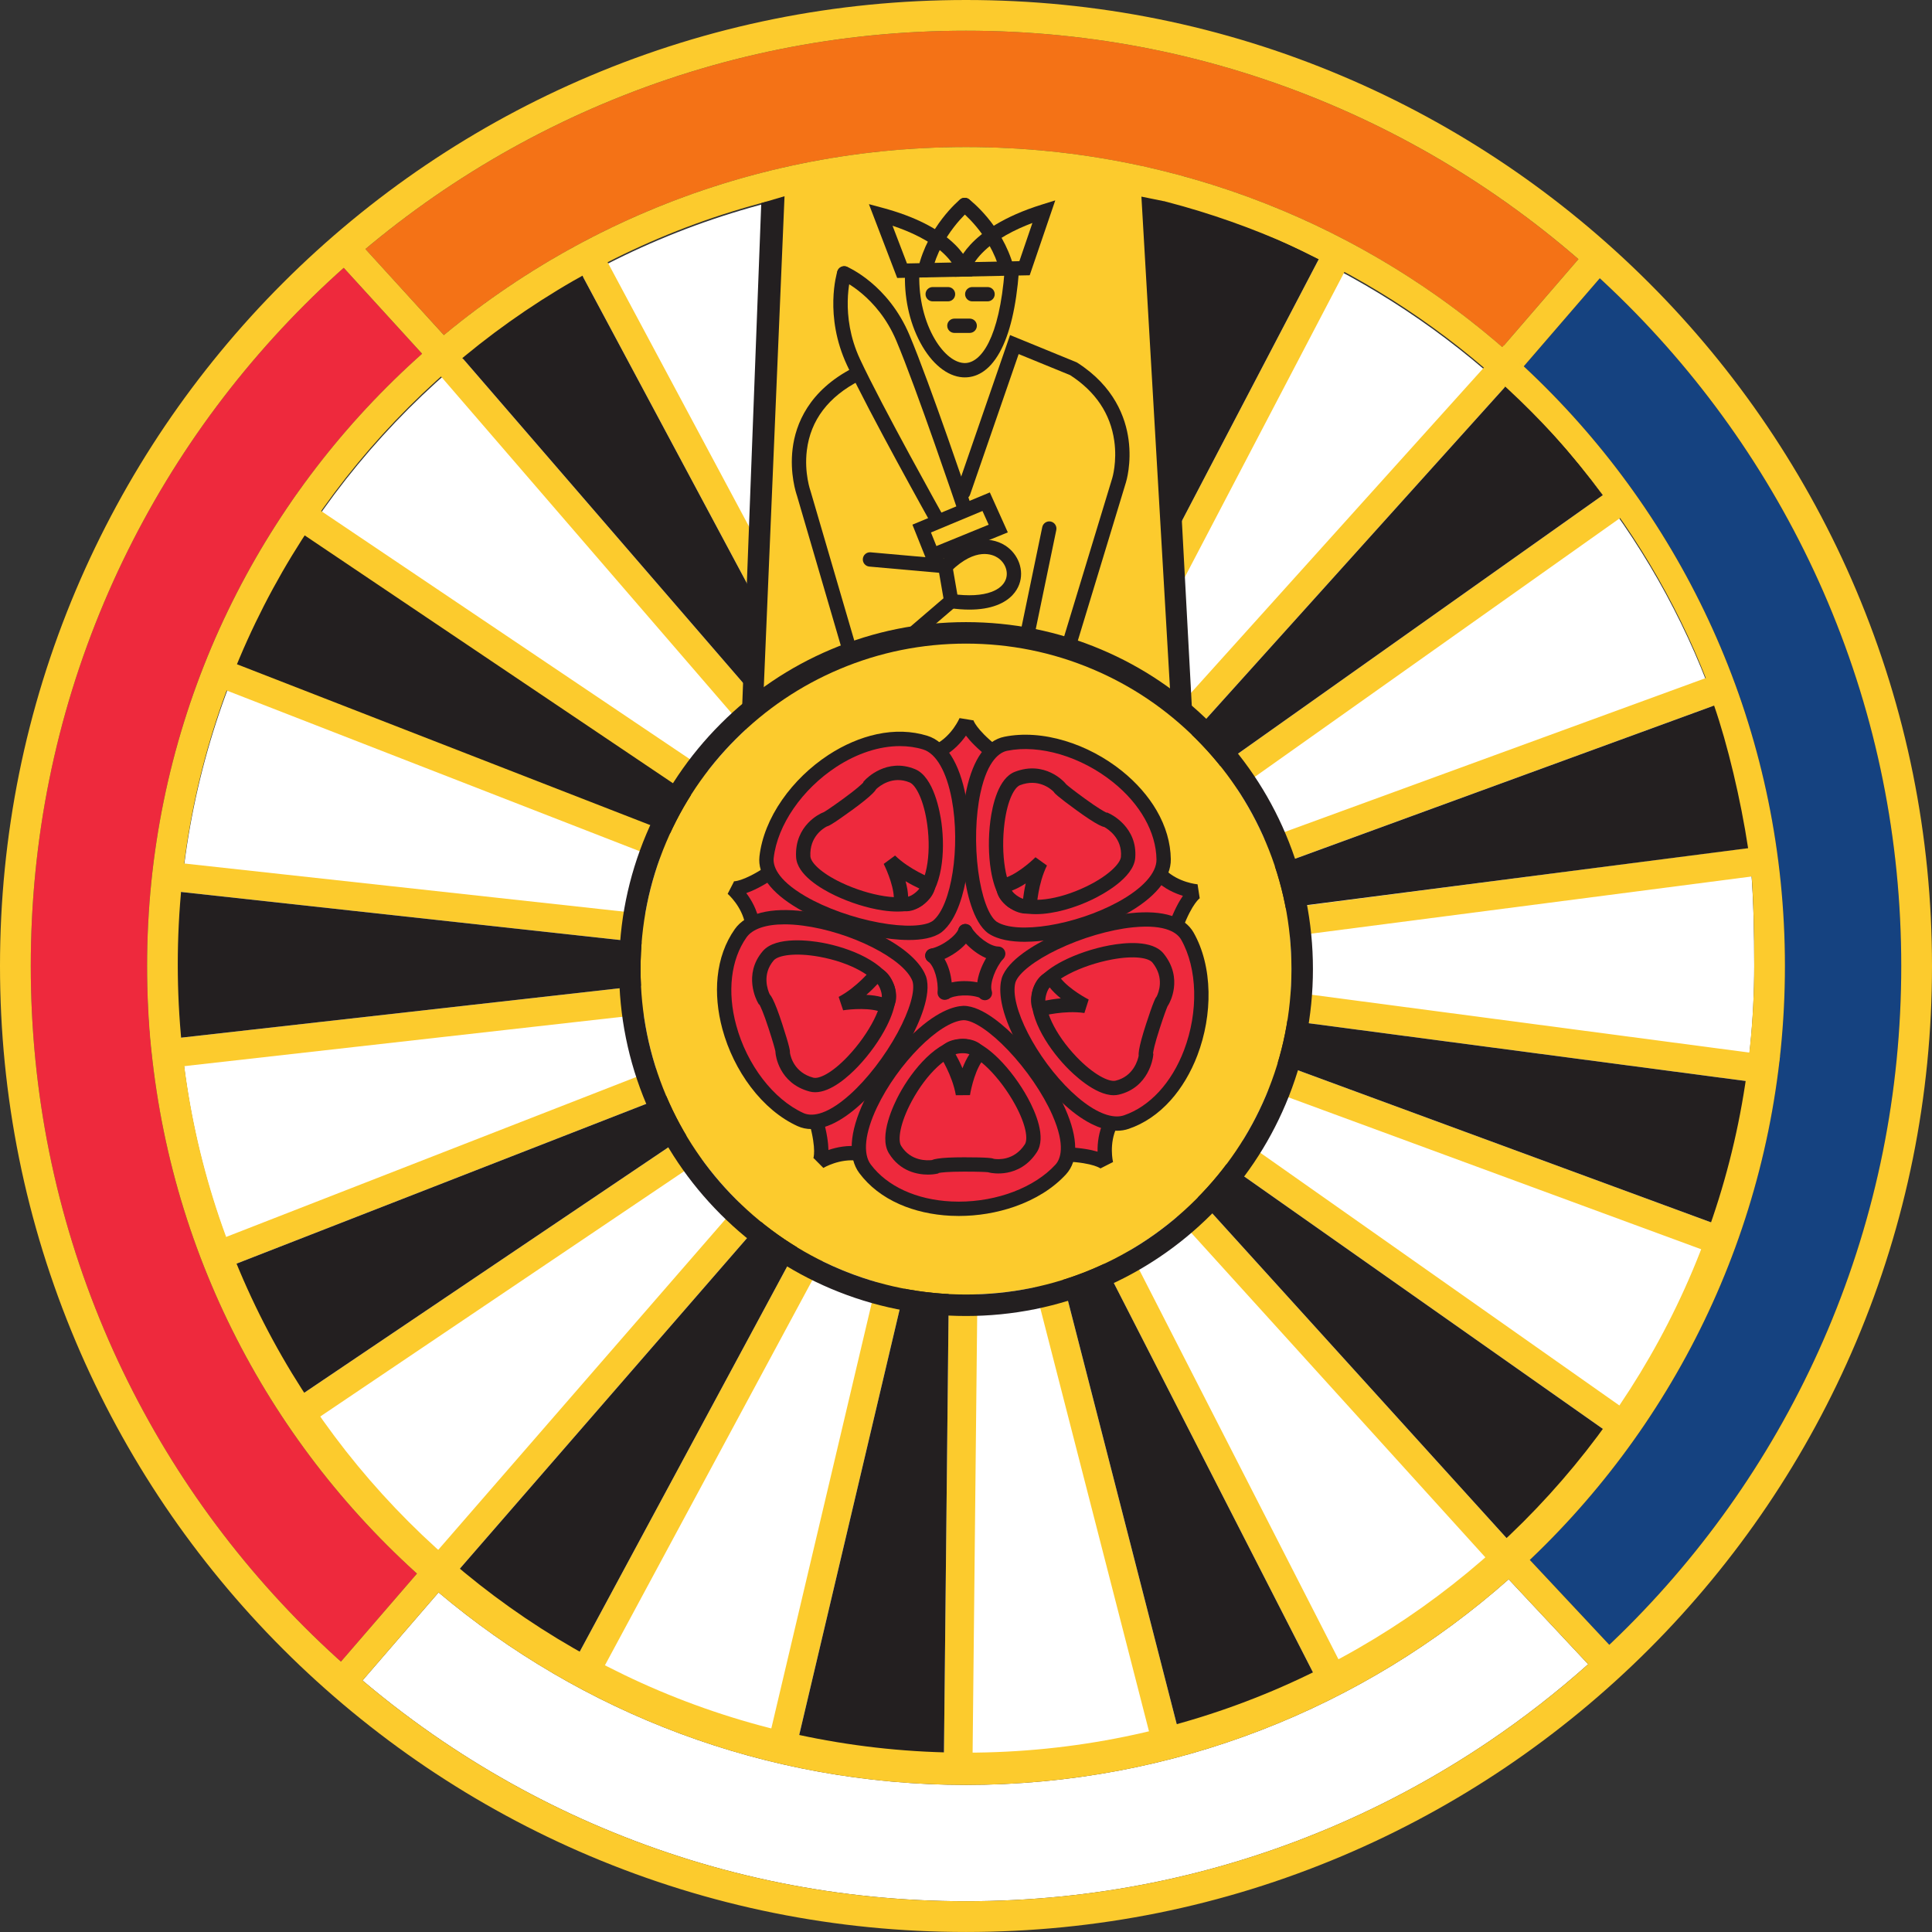 <?xml version="1.0" encoding="utf-8"?>
<svg xmlns="http://www.w3.org/2000/svg" viewBox="-1709.2 -2872.3 3954.87 3954.82" width="3954.87px" height="3954.82px">
    <rect x="-1709.2" y="-2872.3" width="3954.87" height="3954.82" fill="#333333" stroke="none"/>
    <g id="svg1">
        <path id="path26" d="M 268.248 -2571.3 C 688.233 -2571.3 1072.14 -2416.8 1366.29 -2161.6 L 1521.9 -2341.8 C 1463.63 -2392.3 1402.34 -2439.4 1338.64 -2482.4 C 1236.3 -2551.5 1126.89 -2610.9 1013.45 -2658.9 C 777.42 -2758.8 526.7 -2809.4 268.248 -2809.4 C 9.808 -2809.4 -240.91 -2758.8 -476.95 -2658.9 C -590.39 -2610.9 -699.8 -2551.5 -802.15 -2482.4 C -857.08 -2445.3 -910.22 -2405.2 -961.18 -2362.4 L -800.59 -2186.4 C -510.44 -2426.8 -137.98 -2571.3 268.248 -2571.3" style="fill: rgb(244, 114, 22); fill-opacity: 1; fill-rule: nonzero; stroke: none; stroke-width: 0.133;"/>
        <path id="path27" d="M 2032.27 -1640.1 C 1984.28 -1753.5 1924.9 -1863 1855.75 -1965.3 C 1787.27 -2066.7 1708.62 -2162 1621.98 -2248.6 C 1603.58 -2267 1584.76 -2285.1 1565.6 -2302.7 L 1409.92 -2122.4 C 1738.86 -1816.3 1944.62 -1379.6 1944.62 -894.91 C 1944.62 -416.3 1744.02 15.459 1422.34 320.911 L 1585.06 494.737 C 1597.52 482.911 1609.84 470.951 1621.98 458.818 C 1708.62 372.191 1787.27 276.871 1855.75 175.498 C 1924.9 73.139 1984.28 -36.275 2032.27 -149.71 C 2132.1 -385.74 2182.72 -636.46 2182.72 -894.91 C 2182.72 -1153.4 2132.1 -1404.1 2032.27 -1640.1" style="fill: rgb(21, 66, 128); fill-opacity: 1; fill-rule: nonzero; stroke: none; stroke-width: 0.133;"/>
        <path id="path28" d="M -1408.1 -894.91 C -1408.1 -1393.4 -1190.5 -1841.1 -845.12 -2148.1 L -1005.6 -2324.1 C -1032.9 -2299.7 -1059.6 -2274.5 -1085.5 -2248.6 C -1172.1 -2162 -1250.8 -2066.7 -1319.3 -1965.3 C -1388.4 -1863 -1447.8 -1753.5 -1495.8 -1640.1 C -1595.6 -1404.1 -1646.2 -1153.4 -1646.2 -894.91 C -1646.2 -636.46 -1595.6 -385.74 -1495.8 -149.71 C -1447.8 -36.275 -1388.4 73.139 -1319.3 175.498 C -1250.8 276.871 -1172.1 372.191 -1085.5 458.818 C -1061.4 482.897 -1036.7 506.324 -1011.3 529.111 L -855.67 348.871 C -1194.9 42.099 -1408.1 -401.5 -1408.1 -894.91" style="fill: rgb(238, 41, 61); fill-opacity: 1; fill-rule: nonzero; stroke: none; stroke-width: 0.133;"/>
        <path id="path29" d="M 268.248 781.457 C -143.08 781.457 -519.8 633.297 -811.48 387.444 L -967.11 567.671 C -914.35 612.27 -859.2 654.044 -802.15 692.59 C -699.8 761.737 -590.39 821.123 -476.95 869.11 C -240.91 968.95 9.808 1019.56 268.248 1019.56 C 526.7 1019.56 777.42 968.95 1013.45 869.11 C 1126.89 821.123 1236.3 761.737 1338.64 692.59 C 1409.67 644.617 1477.7 591.631 1541.87 534.417 L 1379.11 360.564 C 1083.35 622.457 694.367 781.457 268.248 781.457" style="fill: rgb(255, 255, 255); fill-opacity: 1; fill-rule: nonzero; stroke: none; stroke-width: 0.133;"/>
        <path id="path30" d="M 268.248 718.617 C -622.86 718.617 -1345.3 -3.795 -1345.3 -894.91 C -1345.3 -1786 -622.86 -2508.4 268.248 -2508.4 C 1026.18 -2508.4 1673.06 -1985.8 1846.2 -1281.3 C 1876.63 -1157.5 1881.76 -1028.1 1881.76 -894.91 C 1881.76 -3.795 1159.35 718.617 268.248 718.617" style="fill: rgb(255, 255, 255); fill-opacity: 1; fill-rule: nonzero; stroke: none; stroke-width: 0.133;"/>
        <path id="path31" d="M -766.52 -2143.9 L 119.008 -1118.8 L -519.11 -2311.8 C -607.14 -2262.3 -702.31 -2197.6 -766.52 -2143.9 Z M 247.168 -880.69 L -845.98 -2147.4 L -493.38 -2387.8 L 295.208 -913.69 L 247.168 -880.69" style="fill: rgb(252, 203, 45); fill-opacity: 1; fill-rule: nonzero; stroke: none; stroke-width: 0.133;"/>
        <path id="path32" d="M 527.18 -836.19 L 1796.79 -368.82 C 1829.66 -464.33 1857.84 -575.86 1870.1 -658.67 L 527.18 -836.19 Z M 1831.94 -293.39 L 259.221 -872.34 L 273.194 -928.92 L 1934.46 -709.33 L 1929.19 -680.87 C 1918.63 -584.98 1884.51 -436.87 1842.04 -320.97 L 1831.94 -293.39" style="fill: rgb(252, 203, 45); fill-opacity: 1; fill-rule: nonzero; stroke: none; stroke-width: 0.133;"/>
        <path id="path33" d="M 675.167 -2463 L 353.288 -1123.6 L 990.126 -2341.3 C 890.006 -2392.3 809.233 -2426.2 675.167 -2463 Z M 295.341 -886.27 L 240.848 -906.71 L 630.833 -2531.7 C 630.833 -2531.7 919.273 -2444.4 1043.33 -2379.8 L 1069.39 -2366.3 L 295.341 -886.27" style="fill: rgb(252, 203, 45); fill-opacity: 1; fill-rule: nonzero; stroke: none; stroke-width: 0.133;"/>
        <path id="path34" d="M 1795.63 -1426.6 L 523.34 -961.59 L 1864.99 -1135.8 C 1849.86 -1235.7 1823.14 -1347.6 1795.63 -1426.6 Z M 269.141 -869.45 L 255.301 -926.07 L 1829.92 -1501.6 L 1840.36 -1474.9 C 1875.44 -1385 1911.18 -1236.8 1927.26 -1114.4 L 1931.08 -1085.2 L 269.141 -869.45" style="fill: rgb(252, 203, 45); fill-opacity: 1; fill-rule: nonzero; stroke: none; stroke-width: 0.133;"/>
        <path id="path35" d="M 1374.18 -2083 L 467.767 -1076.4 L 1571.66 -1858.6 C 1511.51 -1939.7 1435.53 -2026.1 1374.18 -2083 Z M 286.314 -875.93 L 247.568 -919.49 L 1369.38 -2165.4 L 1650.11 -1842.3 L 286.314 -875.93" style="fill: rgb(252, 203, 45); fill-opacity: 1; fill-rule: nonzero; stroke: none; stroke-width: 0.133;"/>
        <path id="path36" d="M 468.327 -723.97 L 1376.86 278.511 C 1450.24 209.098 1526.88 123.338 1576.12 55.619 L 468.327 -723.97 Z M 1373.05 361.644 L 247.621 -880.17 L 286.234 -923.85 L 1657.27 41.019 L 1641.28 64.832 C 1587.48 144.912 1486.13 258.845 1394.78 341.884 L 1373.05 361.644" style="fill: rgb(252, 203, 45); fill-opacity: 1; fill-rule: nonzero; stroke: none; stroke-width: 0.133;"/>
        <path id="path37" d="M 363.434 -651.51 L 700.06 658.87 C 797.326 631.657 905.113 591.497 980.246 554.537 L 363.434 -651.51 Z M 657.94 730.643 L 240.955 -892.57 L 295.461 -913.21 L 1058.85 579.431 L 1033.59 593.057 C 948.673 638.844 805.9 692.404 686.367 723.297 L 657.94 730.643" style="fill: rgb(252, 203, 45); fill-opacity: 1; fill-rule: nonzero; stroke: none; stroke-width: 0.133;"/>
        <path id="path38" d="M -73.498 680.51 C 25.275 701.617 139.395 716.124 223.088 718.31 L 237.275 -636.23 L -73.498 680.51 Z M 244.368 777.243 C 147.688 777.243 1.355 758.603 -115.54 731.203 L -144.14 724.497 L 240.821 -906.59 L 298.674 -899.55 L 281.128 776.87 L 252.434 777.203 C 249.794 777.23 247.101 777.243 244.368 777.243" style="fill: rgb(252, 203, 45); fill-opacity: 1; fill-rule: nonzero; stroke: none; stroke-width: 0.133;"/>
        <path id="path39" d="M -768.9 339.978 C -691.24 404.578 -596.96 470.484 -523.88 511.324 L 118.395 -681.37 L -768.9 339.978 Z M -499.72 590.151 L -525.27 577.097 C -611.19 533.217 -736.36 446.124 -829.68 365.311 L -851.88 346.071 L 247.221 -919.09 L 295.181 -885.95 L -499.72 590.151" style="fill: rgb(252, 203, 45); fill-opacity: 1; fill-rule: nonzero; stroke: none; stroke-width: 0.133;"/>
        <path id="path40" d="M -1226.4 -285.06 C -1187.7 -191.77 -1134.9 -89.581 -1089.1 -19.435 L 34.102 -776.63 L -1226.4 -285.06 Z M -1104.4 61.592 L -1121 38.152 C -1176.6 -40.648 -1246.9 -175.97 -1292 -290.91 L -1302.7 -318.26 L 258.701 -927.18 L 285.741 -875.54 L -1104.4 61.592" style="fill: rgb(252, 203, 45); fill-opacity: 1; fill-rule: nonzero; stroke: none; stroke-width: 0.133;"/>
        <path id="path41" d="M -1341.1 -1046.7 C -1350 -946.09 -1350.4 -831.06 -1342.3 -747.73 L 3.782 -899.43 L -1341.1 -1046.7 Z M -1393.3 -682.95 L -1397.2 -711.39 C -1410.1 -807.01 -1409.8 -959.5 -1396.6 -1082.2 L -1393.4 -1111.4 L 272.554 -929 L 272.634 -870.71 L -1393.3 -682.95" style="fill: rgb(252, 203, 45); fill-opacity: 1; fill-rule: nonzero; stroke: none; stroke-width: 0.133;"/>
        <path id="path42" d="M -1225.7 -1514.2 L 36.675 -1022.9 L -1085.7 -1778.3 C -1140.3 -1693.3 -1194.2 -1591.7 -1225.7 -1514.2 L -1225.7 -1514.2 Z M -1225.7 -1514.2 L 36.675 -1022.9 L -1085.7 -1778.3 C -1140.3 -1693.3 -1194.2 -1591.7 -1225.7 -1514.2 L -1225.7 -1514.2 Z M 261.381 -872.53 L -1301 -1480.5 L -1291.2 -1507.5 C -1258.2 -1598.1 -1187.1 -1733 -1118.3 -1835.6 L -1102 -1860 L 288.381 -924.19 L 261.381 -872.53" style="fill: rgb(252, 203, 45); fill-opacity: 1; fill-rule: nonzero; stroke: none; stroke-width: 0.133;"/>
        <path id="path43" d="M -768.9 339.978 C -691.24 404.578 -596.96 470.484 -523.88 511.324 L 118.395 -681.37 L -768.9 339.978" style="fill: rgb(35, 31, 32); fill-opacity: 1; fill-rule: nonzero; stroke: none; stroke-width: 0.133;"/>
        <path id="path44" d="M -73.498 680.51 C 25.275 701.617 139.395 716.124 223.088 718.31 L 237.275 -636.23 L -73.498 680.51" style="fill: rgb(35, 31, 32); fill-opacity: 1; fill-rule: nonzero; stroke: none; stroke-width: 0.133;"/>
        <path id="path45" d="M 363.434 -651.51 L 700.06 658.87 C 797.326 631.657 905.113 591.497 980.246 554.537 L 363.434 -651.51" style="fill: rgb(35, 31, 32); fill-opacity: 1; fill-rule: nonzero; stroke: none; stroke-width: 0.133;"/>
        <path id="path46" d="M 468.327 -723.97 L 1376.86 278.511 C 1450.24 209.098 1526.88 123.338 1576.12 55.619 L 468.327 -723.97" style="fill: rgb(35, 31, 32); fill-opacity: 1; fill-rule: nonzero; stroke: none; stroke-width: 0.133;"/>
        <path id="path47" d="M 527.18 -836.19 L 1796.79 -368.82 C 1829.66 -464.33 1857.84 -575.86 1870.1 -658.67 L 527.18 -836.19" style="fill: rgb(35, 31, 32); fill-opacity: 1; fill-rule: nonzero; stroke: none; stroke-width: 0.133;"/>
        <path id="path48" d="M 1799.62 -1428 L 527.327 -962.92 L 1869.24 -1136 C 1854.11 -1235.9 1827.12 -1348.9 1799.62 -1428" style="fill: rgb(35, 31, 32); fill-opacity: 1; fill-rule: nonzero; stroke: none; stroke-width: 0.133;"/>
        <path id="path49" d="M 1374.18 -2083 L 467.767 -1076.4 L 1571.66 -1858.6 C 1511.51 -1939.7 1435.53 -2026.1 1374.18 -2083" style="fill: rgb(35, 31, 32); fill-opacity: 1; fill-rule: nonzero; stroke: none; stroke-width: 0.133;"/>
        <path id="path50" d="M 675.167 -2463 L 353.288 -1123.6 L 990.126 -2341.3 C 890.006 -2392.3 809.233 -2426.2 675.167 -2463" style="fill: rgb(35, 31, 32); fill-opacity: 1; fill-rule: nonzero; stroke: none; stroke-width: 0.133;"/>
        <path id="path51" d="M -1226.4 -285.06 C -1187.7 -191.77 -1134.9 -89.581 -1089.1 -19.435 L 34.102 -776.63 L -1226.4 -285.06" style="fill: rgb(35, 31, 32); fill-opacity: 1; fill-rule: nonzero; stroke: none; stroke-width: 0.133;"/>
        <path id="path52" d="M -1341.1 -1046.7 C -1350 -946.09 -1350.4 -831.06 -1342.3 -747.73 L 3.782 -899.43 L -1341.1 -1046.7" style="fill: rgb(35, 31, 32); fill-opacity: 1; fill-rule: nonzero; stroke: none; stroke-width: 0.133;"/>
        <path id="path53" d="M -1228.4 -1514.2 L 34.008 -1022.9 L -1088.4 -1778.3 C -1143 -1693.3 -1196.8 -1591.7 -1228.4 -1514.2" style="fill: rgb(35, 31, 32); fill-opacity: 1; fill-rule: nonzero; stroke: none; stroke-width: 0.133;"/>
        <path id="path54" d="M -766.52 -2143.9 L 119.008 -1118.8 L -519.11 -2311.8 C -607.14 -2262.3 -702.31 -2197.6 -766.52 -2143.9" style="fill: rgb(35, 31, 32); fill-opacity: 1; fill-rule: nonzero; stroke: none; stroke-width: 0.133;"/>
        <path id="path55" d="M 2032.27 -149.71 C 1984.28 -36.275 1924.9 73.139 1855.75 175.498 C 1787.27 276.871 1708.62 372.191 1621.98 458.818 C 1535.35 545.457 1440.02 624.11 1338.64 692.59 C 1236.3 761.737 1126.89 821.137 1013.45 869.11 C 777.42 968.95 526.7 1019.56 268.248 1019.56 C 9.808 1019.56 -240.91 968.95 -476.95 869.11 C -590.39 821.137 -699.8 761.737 -802.15 692.59 C -903.52 624.11 -998.84 545.457 -1085.5 458.818 C -1172.1 372.191 -1250.8 276.871 -1319.3 175.498 C -1388.4 73.139 -1447.8 -36.275 -1495.8 -149.71 C -1595.6 -385.74 -1646.2 -636.46 -1646.2 -894.91 C -1646.2 -1153.4 -1595.6 -1404.1 -1495.8 -1640.1 C -1447.8 -1753.5 -1388.4 -1863 -1319.3 -1965.3 C -1250.8 -2066.7 -1172.1 -2162 -1085.5 -2248.6 C -998.84 -2335.3 -903.52 -2413.9 -802.15 -2482.4 C -699.8 -2551.5 -590.39 -2610.9 -476.95 -2658.9 C -240.91 -2758.8 9.808 -2809.4 268.248 -2809.4 C 526.7 -2809.4 777.42 -2758.8 1013.45 -2658.9 C 1126.89 -2610.9 1236.3 -2551.5 1338.64 -2482.4 C 1440.02 -2413.9 1535.35 -2335.3 1621.98 -2248.6 C 1708.62 -2162 1787.27 -2066.7 1855.75 -1965.3 C 1924.9 -1863 1984.28 -1753.5 2032.27 -1640.1 C 2132.1 -1404.1 2182.72 -1153.4 2182.72 -894.91 C 2182.72 -636.46 2132.1 -385.74 2032.27 -149.71 Z M 2090.27 -1664.6 C 2040.71 -1781.8 1979.38 -1894.8 1907.95 -2000.5 C 1837.22 -2105.2 1755.98 -2203.7 1666.5 -2293.1 C 1577.02 -2382.6 1478.55 -2463.9 1373.85 -2534.6 C 1268.14 -2606 1155.13 -2667.4 1037.95 -2716.9 C 794.153 -2820.1 535.194 -2872.3 268.248 -2872.3 C 1.302 -2872.3 -257.66 -2820.1 -501.44 -2716.9 C -618.62 -2667.4 -731.63 -2606 -837.35 -2534.6 C -942.06 -2463.9 -1040.5 -2382.6 -1130 -2293.1 C -1219.5 -2203.7 -1300.7 -2105.2 -1371.5 -2000.5 C -1442.9 -1894.8 -1504.2 -1781.8 -1553.8 -1664.6 C -1656.9 -1420.8 -1709.2 -1161.8 -1709.2 -894.91 C -1709.2 -627.97 -1656.9 -368.99 -1553.8 -125.21 C -1504.2 -8.035 -1442.9 104.978 -1371.5 210.685 C -1300.7 315.391 -1219.5 413.858 -1130 503.337 C -1040.5 592.817 -942.06 674.057 -837.35 744.803 C -731.63 816.217 -618.62 877.563 -501.44 927.123 C -257.66 1030.24 1.302 1082.52 268.248 1082.52 C 535.194 1082.52 794.153 1030.24 1037.95 927.123 C 1155.13 877.563 1268.14 816.217 1373.85 744.803 C 1478.55 674.057 1577.02 592.817 1666.5 503.337 C 1755.98 413.858 1837.22 315.391 1907.95 210.685 C 1979.38 104.978 2040.71 -8.035 2090.27 -125.21 C 2193.39 -368.99 2245.67 -627.97 2245.67 -894.91 C 2245.67 -1161.8 2193.39 -1420.8 2090.27 -1664.6" style="fill: rgb(252, 203, 45); fill-opacity: 1; fill-rule: nonzero; stroke: none; stroke-width: 0.133;"/>
        <path id="path56" d="M 268.248 715.47 C -622.86 715.47 -1345.3 -6.941 -1345.3 -898.05 C -1345.3 -1789.2 -622.86 -2511.6 268.248 -2511.6 C 1026.18 -2511.6 1673.06 -1989 1846.2 -1284.4 C 1876.63 -1160.6 1881.76 -1031.2 1881.76 -898.05 C 1881.76 -6.941 1159.35 715.47 268.248 715.47 Z M 268.248 -2571.3 C -657.56 -2571.3 -1408.1 -1820.7 -1408.1 -894.91 C -1408.1 30.912 -657.56 781.457 268.248 781.457 C 1194.07 781.457 1944.62 30.912 1944.62 -894.91 C 1944.62 -1820.7 1194.07 -2571.3 268.248 -2571.3" style="fill: rgb(252, 203, 45); fill-opacity: 1; fill-rule: nonzero; stroke: none; stroke-width: 0.133;"/>
        <path id="path57" d="M 268.248 -1554.8 C 178.301 -1554.8 91.062 -1537.2 8.955 -1502.4 C -70.378 -1468.9 -141.62 -1420.8 -202.8 -1359.6 C -263.99 -1298.5 -312.03 -1227.2 -345.59 -1147.9 C -380.32 -1065.8 -397.94 -978.52 -397.94 -888.58 C -397.94 -798.63 -380.32 -711.39 -345.59 -629.29 C -312.03 -549.95 -263.99 -478.71 -202.8 -417.53 C -141.62 -356.34 -70.378 -308.3 8.955 -274.74 C 91.062 -240.01 178.301 -222.39 268.248 -222.39 C 358.194 -222.39 445.434 -240.01 527.554 -274.74 C 606.874 -308.3 678.113 -356.34 739.313 -417.53 C 800.5 -478.71 848.54 -549.95 882.086 -629.29 C 916.819 -711.39 934.433 -798.63 934.433 -888.58 C 934.433 -978.52 916.819 -1065.8 882.086 -1147.9 C 848.54 -1227.2 800.5 -1298.5 739.313 -1359.6 C 678.113 -1420.8 606.874 -1468.9 527.554 -1502.4 C 445.434 -1537.2 358.194 -1554.8 268.248 -1554.8" style="fill: rgb(252, 203, 45); fill-opacity: 1; fill-rule: nonzero; stroke: none; stroke-width: 0.133;"/>
        <path id="path58" d="M 654.407 -2493.3 L 734.14 -1374.4 L -180.79 -1389.4 L -137.34 -2490.1 C 160.675 -2568.7 417.261 -2521 654.407 -2493.3" style="fill: rgb(252, 203, 45); fill-opacity: 1; fill-rule: nonzero; stroke: none; stroke-width: 0.133;"/>
        <path id="path59" d="M 275.208 -1624.4 C 263.008 -1624.4 249.914 -1625.4 235.981 -1627.3 C 227.968 -1628.5 222.368 -1635.9 223.488 -1643.9 C 224.608 -1651.9 232.008 -1657.5 240.035 -1656.4 C 273.034 -1651.8 300.954 -1653.3 320.754 -1660.8 C 335.568 -1666.4 345.581 -1675.2 349.688 -1686.2 C 355.554 -1701.9 348.474 -1720.7 332.848 -1730.8 C 323.408 -1737 288.581 -1753.1 237.275 -1702.9 C 231.488 -1697.2 222.195 -1697.3 216.541 -1703.1 C 210.875 -1708.9 210.968 -1718.2 216.755 -1723.8 C 240.355 -1746.9 264.634 -1761.1 288.928 -1765.9 C 310.621 -1770.1 331.901 -1766.4 348.848 -1755.4 C 375.874 -1737.8 387.781 -1704.4 377.154 -1676 C 372.168 -1662.6 360.141 -1644.4 331.128 -1633.4 C 315.368 -1627.4 296.648 -1624.4 275.208 -1624.4" style="fill: rgb(35, 31, 32); fill-opacity: 1; fill-rule: nonzero; stroke: none; stroke-width: 0.133;"/>
        <path id="path60" d="M 404.194 -2415.9 C 368.888 -2402.6 329.008 -2382.7 301.514 -2354.6 C 294.714 -2347.7 289.741 -2341.3 286.128 -2335.9 L 377.501 -2337.7 L 404.194 -2415.9 Z M 244.768 -2305.7 L 248.354 -2323.6 C 249.008 -2326.9 266.221 -2404.5 423.367 -2453.5 L 450.941 -2462.1 L 398.634 -2308.8 L 244.768 -2305.7" style="fill: rgb(35, 31, 32); fill-opacity: 1; fill-rule: nonzero; stroke: none; stroke-width: 0.133;"/>
        <path id="path61" d="M 117.848 -2410.2 L 147.395 -2333 L 238.821 -2334.9 C 235.008 -2340.2 229.808 -2346.4 222.755 -2353.1 C 194.235 -2380 153.635 -2398.3 117.848 -2410.2 Z M 248.514 -2317.1 L 248.528 -2317.1 L 248.514 -2317.1 Z M 127.381 -2303.3 L 69.515 -2454.4 L 97.302 -2446.9 C 162.915 -2429.3 212.781 -2404 245.488 -2371.9 C 271.034 -2346.7 276.461 -2326.4 276.994 -2324.1 L 281.208 -2306.4 L 127.381 -2303.3" style="fill: rgb(35, 31, 32); fill-opacity: 1; fill-rule: nonzero; stroke: none; stroke-width: 0.133;"/>
        <path id="path62" d="M 184.395 -2304.5 C 183.301 -2304.5 182.168 -2304.6 181.048 -2304.9 C 173.168 -2306.7 168.261 -2314.6 170.115 -2322.5 C 190.395 -2409.2 253.554 -2461.9 256.234 -2464.1 C 262.488 -2469.2 271.728 -2468.3 276.874 -2462.1 C 282.008 -2455.8 281.101 -2446.6 274.861 -2441.4 C 274.248 -2440.9 216.608 -2392.5 198.661 -2315.8 C 197.088 -2309 191.061 -2304.5 184.395 -2304.5" style="fill: rgb(35, 31, 32); fill-opacity: 1; fill-rule: nonzero; stroke: none; stroke-width: 0.133;"/>
        <path id="path63" d="M 351.501 -2307.8 C 345.061 -2307.8 339.141 -2312.1 337.368 -2318.7 C 316.634 -2394.6 257.261 -2440.6 256.661 -2441.1 C 250.234 -2446 248.981 -2455.2 253.888 -2461.6 C 258.781 -2468.1 267.954 -2469.3 274.394 -2464.4 C 277.154 -2462.3 342.221 -2412.2 365.661 -2326.4 C 367.794 -2318.6 363.181 -2310.5 355.368 -2308.4 C 354.074 -2308 352.781 -2307.8 351.501 -2307.8" style="fill: rgb(35, 31, 32); fill-opacity: 1; fill-rule: nonzero; stroke: none; stroke-width: 0.133;"/>
        <path id="path64" d="M 266.021 -2099.8 C 264.554 -2099.8 263.114 -2099.8 261.714 -2099.9 C 229.568 -2102 197.888 -2127.8 174.821 -2170.7 C 151.835 -2213.4 140.768 -2266.1 143.635 -2319 C 144.075 -2327.1 150.981 -2333.3 159.075 -2332.8 C 167.168 -2332.4 173.355 -2325.5 172.928 -2317.4 C 170.381 -2270.5 180.475 -2222.1 200.648 -2184.6 C 218.555 -2151.3 242.101 -2130.6 263.634 -2129.2 C 264.341 -2129.1 265.048 -2129.1 265.754 -2129.1 C 298.568 -2129.1 336.621 -2178.8 347.381 -2319.3 C 347.994 -2327.4 355.048 -2333.4 363.114 -2332.8 C 371.194 -2332.2 377.234 -2325.1 376.621 -2317.1 C 371.021 -2244.1 357.808 -2188.3 337.301 -2151.3 C 314.114 -2109.4 286.488 -2099.8 266.021 -2099.8" style="fill: rgb(35, 31, 32); fill-opacity: 1; fill-rule: nonzero; stroke: none; stroke-width: 0.133;"/>
        <path id="path65" d="M 231.408 -2255.4 L 200.075 -2255.4 C 191.968 -2255.4 185.408 -2262 185.408 -2270.1 C 185.408 -2278.2 191.968 -2284.7 200.075 -2284.7 L 231.408 -2284.7 C 239.501 -2284.7 246.075 -2278.2 246.075 -2270.1 C 246.075 -2262 239.501 -2255.4 231.408 -2255.4" style="fill: rgb(35, 31, 32); fill-opacity: 1; fill-rule: nonzero; stroke: none; stroke-width: 0.133;"/>
        <path id="path66" d="M 312.368 -2255.4 L 281.034 -2255.4 C 272.941 -2255.4 266.368 -2262 266.368 -2270.1 C 266.368 -2278.2 272.941 -2284.7 281.034 -2284.7 L 312.368 -2284.7 C 320.474 -2284.7 327.034 -2278.2 327.034 -2270.1 C 327.034 -2262 320.474 -2255.4 312.368 -2255.4" style="fill: rgb(35, 31, 32); fill-opacity: 1; fill-rule: nonzero; stroke: none; stroke-width: 0.133;"/>
        <path id="path67" d="M 275.808 -2190.8 L 244.475 -2190.8 C 236.368 -2190.8 229.808 -2197.4 229.808 -2205.5 C 229.808 -2213.6 236.368 -2220.1 244.475 -2220.1 L 275.808 -2220.1 C 283.901 -2220.1 290.474 -2213.6 290.474 -2205.5 C 290.474 -2197.4 283.901 -2190.8 275.808 -2190.8" style="fill: rgb(35, 31, 32); fill-opacity: 1; fill-rule: nonzero; stroke: none; stroke-width: 0.133;"/>
        <path id="path68" d="M 32.768 -1517.2 C 26.422 -1517.2 20.582 -1521.4 18.702 -1527.8 L -77.671 -1857.3 C -79.525 -1862.6 -92.925 -1903.1 -86.671 -1954 C -80.578 -2003.6 -54.071 -2072.6 37.648 -2119.5 C 44.848 -2123.2 53.688 -2120.4 57.382 -2113.2 C 61.062 -2106 58.222 -2097.1 51.008 -2093.4 C -13.431 -2060.4 -49.965 -2012.3 -57.565 -1950.4 C -63.271 -1903.9 -50.085 -1867.2 -49.951 -1866.9 L -49.645 -1865.9 L 46.848 -1536 C 49.128 -1528.2 44.662 -1520.1 36.902 -1517.8 C 35.528 -1517.4 34.142 -1517.2 32.768 -1517.2" style="fill: rgb(35, 31, 32); fill-opacity: 1; fill-rule: nonzero; stroke: none; stroke-width: 0.133;"/>
        <path id="path69" d="M 477.194 -1531 C 475.781 -1531 474.354 -1531.2 472.927 -1531.6 C 465.181 -1534 460.807 -1542.2 463.167 -1549.9 L 567.634 -1893.6 C 567.767 -1894 577.754 -1927.1 571.78 -1969.6 C 563.94 -2025.3 533.54 -2070.7 481.394 -2104.4 L 376.021 -2147.5 L 276.608 -1859.8 C 273.968 -1852.1 265.621 -1848.1 257.968 -1850.7 C 250.314 -1853.3 246.248 -1861.7 248.888 -1869.3 L 358.421 -2186.4 L 494.967 -2130.5 L 496.087 -2129.8 C 571.834 -2081.4 594.954 -2017.4 601.007 -1972.3 C 607.554 -1923.6 596.14 -1886.5 595.647 -1884.9 L 491.221 -1541.4 C 489.301 -1535.1 483.487 -1531 477.194 -1531" style="fill: rgb(35, 31, 32); fill-opacity: 1; fill-rule: nonzero; stroke: none; stroke-width: 0.133;"/>
        <path id="path70" d="M 264.394 -1819.6 C 258.288 -1819.6 252.581 -1823.5 250.514 -1829.6 C 249.674 -1832.1 166.621 -2077.7 125.528 -2175 C 86.768 -2266.8 13.902 -2298.9 13.168 -2299.2 C 5.742 -2302.4 2.262 -2311 5.422 -2318.4 C 8.582 -2325.8 17.142 -2329.3 24.582 -2326.2 C 28.008 -2324.7 108.942 -2289.7 152.541 -2186.4 C 194.061 -2088.1 277.461 -1841.5 278.288 -1839 C 280.888 -1831.3 276.768 -1823 269.088 -1820.4 C 267.541 -1819.9 265.954 -1819.6 264.394 -1819.6" style="fill: rgb(35, 31, 32); fill-opacity: 1; fill-rule: nonzero; stroke: none; stroke-width: 0.133;"/>
        <path id="path71" d="M 209.795 -1792.8 C 204.661 -1792.8 199.675 -1795.5 196.981 -1800.3 C 195.715 -1802.6 69.595 -2028.2 24.622 -2124.8 C -22.511 -2226 3.755 -2313.4 4.888 -2317 C 7.302 -2324.8 15.515 -2329.1 23.248 -2326.7 C 30.982 -2324.3 35.288 -2316.1 32.902 -2308.3 C 32.502 -2307 9.195 -2227.4 51.208 -2137.2 C 95.728 -2041.5 221.315 -1816.9 222.581 -1814.6 C 226.528 -1807.6 224.008 -1798.6 216.941 -1794.7 C 214.675 -1793.4 212.221 -1792.8 209.795 -1792.8" style="fill: rgb(35, 31, 32); fill-opacity: 1; fill-rule: nonzero; stroke: none; stroke-width: 0.133;"/>
        <path id="path72" d="M 196.501 -1782.3 L 207.648 -1754.5 L 314.621 -1798.2 L 301.968 -1826.3 L 196.501 -1782.3 Z M 191.395 -1716.2 L 158.541 -1798.3 L 317.008 -1864.3 L 353.834 -1782.5 L 191.395 -1716.2" style="fill: rgb(35, 31, 32); fill-opacity: 1; fill-rule: nonzero; stroke: none; stroke-width: 0.133;"/>
        <path id="path73" d="M 141.795 -1544.7 C 137.661 -1544.7 133.555 -1546.5 130.648 -1549.8 C 125.381 -1556 126.101 -1565.3 132.248 -1570.5 L 222.141 -1647.6 L 213.115 -1699.8 L 70.382 -1712.5 C 62.315 -1713.2 56.355 -1720.3 57.075 -1728.4 C 57.795 -1736.5 64.915 -1742.4 72.982 -1741.7 L 238.168 -1727 L 253.874 -1636.2 L 151.328 -1548.3 C 148.568 -1545.9 145.168 -1544.7 141.795 -1544.7" style="fill: rgb(35, 31, 32); fill-opacity: 1; fill-rule: nonzero; stroke: none; stroke-width: 0.133;"/>
        <path id="path74" d="M 391.981 -1550.2 C 390.994 -1550.2 389.994 -1550.3 388.994 -1550.5 C 381.061 -1552.2 375.967 -1559.9 377.607 -1567.9 L 424.341 -1793.3 C 425.994 -1801.2 433.741 -1806.3 441.674 -1804.7 C 449.607 -1803 454.701 -1795.3 453.061 -1787.3 L 406.327 -1561.9 C 404.887 -1555 398.781 -1550.2 391.981 -1550.2" style="fill: rgb(35, 31, 32); fill-opacity: 1; fill-rule: nonzero; stroke: none; stroke-width: 0.133;"/>
        <path id="path75" d="M 268.248 -1554.8 C 178.301 -1554.8 91.062 -1537.2 8.955 -1502.4 C -70.378 -1468.9 -141.62 -1420.8 -202.8 -1359.6 C -263.99 -1298.5 -312.03 -1227.2 -345.59 -1147.9 C -380.32 -1065.8 -397.94 -978.52 -397.94 -888.58 C -397.94 -798.63 -380.32 -711.39 -345.59 -629.29 C -312.03 -549.95 -263.99 -478.71 -202.8 -417.53 C -141.62 -356.34 -70.378 -308.3 8.955 -274.74 C 91.062 -240.01 178.301 -222.39 268.248 -222.39 C 358.194 -222.39 445.434 -240.01 527.554 -274.74 C 606.874 -308.3 678.113 -356.34 739.313 -417.53 C 800.5 -478.71 848.54 -549.95 882.086 -629.29 C 916.819 -711.39 934.433 -798.63 934.433 -888.58 C 934.433 -978.52 916.819 -1065.8 882.086 -1147.9 C 848.54 -1227.2 800.5 -1298.5 739.313 -1359.6 C 678.113 -1420.8 606.874 -1468.9 527.554 -1502.4 C 445.434 -1537.2 358.194 -1554.8 268.248 -1554.8 Z M 268.248 -178.41 C 172.395 -178.41 79.382 -197.19 -8.178 -234.23 C -92.751 -270.01 -168.7 -321.21 -233.91 -386.42 C -299.12 -451.63 -350.32 -527.58 -386.1 -612.15 C -423.14 -699.71 -441.92 -792.73 -441.92 -888.58 C -441.92 -984.45 -423.14 -1077.4 -386.1 -1165 C -350.32 -1249.6 -299.12 -1325.5 -233.91 -1390.7 C -168.7 -1456 -92.751 -1507.2 -8.178 -1542.9 C 79.382 -1580 172.395 -1598.8 268.248 -1598.8 C 364.114 -1598.8 457.114 -1580 544.687 -1542.9 C 629.247 -1507.2 705.193 -1456 770.406 -1390.7 C 835.62 -1325.5 886.833 -1249.6 922.593 -1165 C 959.633 -1077.4 978.419 -984.45 978.419 -888.58 C 978.419 -792.73 959.633 -699.71 922.593 -612.15 C 886.833 -527.58 835.62 -451.63 770.406 -386.42 C 705.193 -321.21 629.247 -270.01 544.687 -234.23 C 457.114 -197.19 364.114 -178.41 268.248 -178.41" style="fill: rgb(35, 31, 32); fill-opacity: 1; fill-rule: nonzero; stroke: none; stroke-width: 0.133;"/>
        <path id="path76" d="M -147.24 -1429.1 L -103.26 -2470.6 L -150.87 -2456.6 L -191.23 -1392 L -147.24 -1429.1" style="fill: rgb(35, 31, 32); fill-opacity: 1; fill-rule: nonzero; stroke: none; stroke-width: 0.133;"/>
        <path id="path77" d="M 687.753 -1429.1 L 627.3 -2469.8 L 674.5 -2460.2 L 675.007 -2460.1 L 732.313 -1392.8 L 687.753 -1429.1" style="fill: rgb(35, 31, 32); fill-opacity: 1; fill-rule: nonzero; stroke: none; stroke-width: 0.133;"/>
        <path id="path78" d="M 49.115 -510.74 C 5.502 -516.87 -31.445 -493.99 -31.445 -493.99 C -31.445 -493.99 -20.285 -511.83 -38.125 -576.65 L -169.31 -982.35 C -176.96 -1025.7 -210.14 -1053.8 -210.14 -1053.8 C -210.14 -1053.8 -189.72 -1048.7 -133.59 -1085.7 L 213.221 -1335.8 C 252.114 -1356.5 268.554 -1396.7 268.554 -1396.7 C 268.554 -1396.7 270.008 -1375.7 322.541 -1333.8 L 666.1 -1081.2 C 697.793 -1050.7 741.127 -1047.4 741.127 -1047.4 C 741.127 -1047.4 721.607 -1039.6 697.94 -976.64 L 563.927 -571.87 C 544.634 -532.27 554.967 -490.07 554.967 -490.07 C 554.967 -490.07 541.447 -506.19 474.287 -509.26 L 49.115 -510.74" style="fill: rgb(238, 41, 61); fill-opacity: 1; fill-rule: nonzero; stroke: none; stroke-width: 0.133;"/>
        <path id="path79" d="M 50.142 -525.41 L 474.647 -523.93 L 474.954 -523.91 C 503.754 -522.59 523.754 -518.93 537.567 -514.75 C 537.247 -531.95 539.58 -554.9 550.314 -577.38 L 684.113 -981.54 L 684.22 -981.8 C 694.367 -1008.8 704.033 -1026.7 712.273 -1038.5 C 695.82 -1043.5 674.713 -1052.8 656.647 -1070 L 313.621 -1322.1 L 313.394 -1322.3 C 290.874 -1340.3 276.848 -1355 268.128 -1366.5 C 258.274 -1352.4 242.901 -1335.3 221.021 -1323.4 L -125.27 -1073.6 L -125.53 -1073.4 C -149.59 -1057.6 -167.94 -1048.8 -181.56 -1044.1 C -171.19 -1030.3 -159.6 -1010.4 -155.06 -985.92 L -24.071 -580.86 L -23.991 -580.54 C -16.338 -552.75 -13.645 -532.59 -13.351 -518.17 C 2.915 -523.78 25.448 -528.65 50.142 -525.41 L 50.142 -525.41 Z M 544.487 -479.83 C 544.354 -479.95 530.14 -491.99 473.927 -494.59 L 48.075 -496.09 L 47.088 -496.22 C 9.515 -501.5 -23.431 -481.7 -23.765 -481.5 L -43.871 -501.77 C -43.871 -501.77 -44.125 -501.49 -44.418 -500.79 C -44.351 -500.97 -37.285 -518.18 -52.178 -572.45 L -183.58 -978.8 L -183.75 -979.8 C -190.35 -1017.2 -219.35 -1042.4 -219.64 -1042.6 L -206.59 -1068 C -206.59 -1068 -206.94 -1068.2 -207.68 -1068.2 C -207.51 -1068.2 -188.94 -1066.8 -141.92 -1097.8 L 205.461 -1348.3 L 206.341 -1348.8 C 239.835 -1366.6 254.861 -1402 255.008 -1402.3 L 283.181 -1397.7 C 283.181 -1397.7 283.221 -1398.1 283.048 -1398.9 C 283.101 -1398.7 287.528 -1380.6 331.474 -1345.4 L 675.58 -1092.5 L 676.287 -1091.8 C 703.58 -1065.4 741.873 -1062.1 742.247 -1062.1 L 746.607 -1033.8 C 746.607 -1033.8 746.98 -1033.9 747.62 -1034.3 C 747.473 -1034.2 731.62 -1024.4 711.767 -971.75 L 577.54 -566.33 L 577.114 -565.45 C 560.327 -531.01 569.114 -493.93 569.207 -493.55 L 543.727 -480.65 C 543.727 -480.65 543.927 -480.33 544.487 -479.83" style="fill: rgb(35, 31, 32); fill-opacity: 1; fill-rule: nonzero; stroke: none; stroke-width: 0.133;"/>
        <path id="path80" d="M 263.181 -798.63 C 342.288 -798.63 531.114 -553.67 462.221 -478.41 C 369.608 -377.22 148.021 -364.46 61.608 -479.67 C 0.475 -561.19 172.075 -794.94 263.181 -798.63" style="fill: rgb(238, 41, 61); fill-opacity: 1; fill-rule: nonzero; stroke: none; stroke-width: 0.133;"/>
        <path id="path81" d="M 263.474 -783.97 C 214.661 -781.65 128.501 -695.03 85.942 -605.41 C 61.222 -553.37 56.635 -510.75 73.342 -488.47 C 106.768 -443.9 166.808 -416.35 238.061 -412.86 C 243.221 -412.61 248.394 -412.49 253.541 -412.49 C 332.128 -412.49 408.514 -441.45 451.394 -488.3 C 461.061 -498.86 473.074 -526.11 444.941 -590.01 C 425.741 -633.59 391.834 -683.18 354.234 -722.65 C 318.368 -760.3 283.634 -783.75 263.474 -783.97 Z M 253.528 -383.17 C 247.888 -383.17 242.248 -383.3 236.635 -383.58 C 199.035 -385.41 162.835 -393.61 131.968 -407.29 C 97.795 -422.42 70.182 -443.82 49.875 -470.89 C 26.075 -502.62 29.475 -554.87 59.448 -617.99 C 81.088 -663.57 114.795 -711.07 151.901 -748.33 C 206.515 -803.15 244.688 -812.55 262.594 -813.29 L 263.181 -813.3 C 302.501 -813.3 350.408 -769.18 375.461 -742.87 C 415.287 -701.09 451.287 -648.35 471.781 -601.82 C 497.981 -542.33 498.407 -496.23 473.034 -468.5 C 446.967 -440.03 410.421 -417.07 367.328 -402.13 C 331.354 -389.63 292.341 -383.17 253.528 -383.17" style="fill: rgb(35, 31, 32); fill-opacity: 1; fill-rule: nonzero; stroke: none; stroke-width: 0.133;"/>
        <path id="path82" d="M 261.914 -731.02 C 323.154 -731.02 431.594 -568.98 400.967 -521.78 C 370.354 -474.58 320.594 -486.06 320.594 -486.06 C 320.594 -486.06 323.168 -488.61 264.461 -488.61 C 207.048 -488.61 203.221 -483.51 203.221 -483.51 C 203.221 -483.51 150.915 -473.3 122.848 -519.23 C 94.782 -565.15 186.635 -728.46 261.914 -731.02" style="fill: rgb(238, 41, 61); fill-opacity: 1; fill-rule: nonzero; stroke: none; stroke-width: 0.133;"/>
        <path id="path83" d="M 262.154 -716.35 C 230.768 -715.07 187.648 -674.77 157.155 -618.18 C 133.288 -573.87 128.128 -538.71 135.355 -526.87 C 155.168 -494.46 190.021 -496.57 198.595 -497.63 C 201.808 -499.01 205.648 -499.86 210.048 -500.54 C 221.581 -502.35 239.888 -503.27 264.461 -503.27 C 286.981 -503.27 303.354 -502.9 313.154 -502.17 C 317.288 -501.86 321.688 -501.53 325.528 -500.06 C 333.328 -498.86 366.781 -496.02 388.674 -529.77 C 395.247 -539.9 391.781 -568.75 369.194 -610.33 C 338.061 -667.63 289.128 -716.07 262.154 -716.35 L 262.154 -716.35 Z M 190.408 -467.86 C 169.755 -467.86 133.408 -473.82 110.342 -511.58 C 88.675 -547.02 120.942 -612.78 131.341 -632.09 C 158.981 -683.38 209.635 -743.91 261.408 -745.67 L 261.914 -745.67 C 276.554 -745.67 301.021 -738.75 334.461 -705.75 C 356.741 -683.77 378.794 -654.09 394.967 -624.33 C 410.287 -596.13 433.034 -544.26 413.274 -513.81 C 377.474 -458.62 319.741 -471.21 317.301 -471.77 L 313.061 -472.75 C 307.994 -473.22 295.221 -473.95 264.461 -473.95 C 230.888 -473.95 217.208 -472.14 212.301 -471.18 L 211.568 -470.19 L 206.035 -469.11 C 205.261 -468.97 199.288 -467.86 190.408 -467.86" style="fill: rgb(35, 31, 32); fill-opacity: 1; fill-rule: nonzero; stroke: none; stroke-width: 0.133;"/>
        <path id="path84" d="M 261.914 -632.78 C 261.914 -632.78 270.834 -690.19 295.074 -715.7 C 295.074 -715.7 288.701 -731.02 261.914 -731.02 C 235.115 -731.02 227.461 -718.26 227.461 -718.26 C 227.461 -718.26 254.261 -677.43 261.914 -632.78" style="fill: rgb(238, 41, 61); fill-opacity: 1; fill-rule: nonzero; stroke: none; stroke-width: 0.133;"/>
        <path id="path85" d="M 246.915 -714.25 C 250.901 -707.11 256.034 -697.21 261.008 -685.54 C 265.261 -696.69 270.034 -706.25 275.274 -714.15 C 272.248 -715.38 267.941 -716.35 261.914 -716.35 C 255.208 -716.35 250.354 -715.41 246.915 -714.25 Z M 247.461 -630.3 C 240.435 -671.27 215.448 -709.85 215.195 -710.22 L 210.168 -717.91 L 214.888 -725.81 C 216.115 -727.83 227.795 -745.67 261.914 -745.67 C 297.461 -745.67 307.581 -723.83 308.621 -721.34 L 312.288 -712.53 L 305.714 -705.61 C 288.408 -687.39 278.688 -645.23 276.394 -630.53 L 247.461 -630.3" style="fill: rgb(35, 31, 32); fill-opacity: 1; fill-rule: nonzero; stroke: none; stroke-width: 0.133;"/>
        <path id="path86" d="M 355.408 -865.63 C 379.847 -940.86 671.167 -1044.7 721.46 -955.97 C 789.073 -836.61 732.74 -621.94 596.447 -575.35 C 500.034 -542.41 330.754 -777.85 355.408 -865.63" style="fill: rgb(238, 41, 61); fill-opacity: 1; fill-rule: nonzero; stroke: none; stroke-width: 0.133;"/>
        <path id="path87" d="M 369.434 -861.37 C 356.568 -814.22 412.314 -705.53 484.394 -637.35 C 519.047 -604.58 551.82 -586.91 577.02 -586.91 C 582.26 -586.91 587.167 -587.69 591.714 -589.23 C 644.433 -607.25 689.193 -655.83 714.527 -722.53 C 744.353 -801.06 742.06 -889.85 708.7 -948.74 C 701.647 -961.19 679.447 -981.03 609.994 -974.02 C 562.594 -969.23 504.954 -952.31 455.807 -928.74 C 408.914 -906.26 375.874 -880.49 369.434 -861.37 L 369.434 -861.37 Z M 577.22 -557.62 C 543.967 -557.62 504.78 -577.7 464.247 -616.05 C 427.594 -650.71 392.821 -697.45 368.861 -744.25 C 333.594 -813.13 336.448 -852.35 341.288 -869.59 L 341.461 -870.17 C 353.608 -907.55 410.367 -939.49 443.127 -955.18 C 495.181 -980.14 556.46 -998.09 607.047 -1003.2 C 671.713 -1009.7 715.687 -995.88 734.22 -963.19 C 753.247 -929.61 763.78 -887.75 764.686 -842.15 C 765.553 -798.55 757.686 -753.58 741.94 -712.11 C 728.567 -676.93 709.593 -645.03 687.047 -619.9 C 662.087 -592.07 633.207 -572.42 601.194 -561.49 C 593.634 -558.9 585.62 -557.62 577.22 -557.62" style="fill: rgb(35, 31, 32); fill-opacity: 1; fill-rule: nonzero; stroke: none; stroke-width: 0.133;"/>
        <path id="path88" d="M 419.314 -843.53 C 438.247 -901.77 625.847 -954.83 661.287 -911.13 C 696.713 -867.42 670.42 -823.65 670.42 -823.65 C 670.42 -823.65 668.78 -826.87 650.647 -771.05 C 632.9 -716.45 636.567 -711.22 636.567 -711.22 C 636.567 -711.22 630.113 -658.33 577.767 -645.82 C 525.407 -633.31 398.487 -771.15 419.314 -843.53" style="fill: rgb(238, 41, 61); fill-opacity: 1; fill-rule: nonzero; stroke: none; stroke-width: 0.133;"/>
        <path id="path89" d="M 433.341 -839.22 C 424.847 -808.98 449.861 -755.51 494.261 -709.02 C 529.02 -672.63 560.86 -656.86 574.354 -660.09 C 611.327 -668.91 620.114 -702.93 621.714 -711.19 C 621.394 -714.66 621.78 -718.58 622.474 -722.98 C 624.327 -734.51 629.113 -752.21 636.7 -775.58 C 643.66 -796.98 649.073 -812.45 652.807 -821.54 C 654.367 -825.38 656.047 -829.46 658.633 -832.65 C 662.18 -839.71 675.22 -870.66 649.887 -901.89 C 642.273 -911.29 613.78 -916.9 567.26 -908.26 C 503.14 -896.37 441.941 -864.79 433.341 -839.22 L 433.341 -839.22 Z M 570.594 -630.35 C 532.074 -630.35 486.914 -674.26 473.061 -688.77 C 432.807 -730.91 390.887 -797.79 405.221 -847.58 L 405.367 -848.06 C 409.901 -861.98 424.047 -883.11 465.767 -904.73 C 493.554 -919.11 528.607 -930.91 561.9 -937.1 C 593.46 -942.95 649.807 -948.57 672.673 -920.35 C 714.1 -869.26 684.273 -818.23 682.993 -816.09 L 680.74 -812.35 C 678.727 -807.69 674.087 -795.75 664.593 -766.51 C 654.22 -734.58 651.7 -721.01 651.1 -716.05 L 651.807 -715.05 L 651.127 -709.45 C 650.807 -706.87 642.727 -646.26 581.167 -631.55 C 577.727 -630.74 574.194 -630.35 570.594 -630.35" style="fill: rgb(35, 31, 32); fill-opacity: 1; fill-rule: nonzero; stroke: none; stroke-width: 0.133;"/>
        <path id="path90" d="M 512.74 -813.17 C 512.74 -813.17 460.901 -839.41 444.127 -870.34 C 444.127 -870.34 427.594 -869.01 419.314 -843.53 C 411.034 -818.05 420.807 -806.82 420.807 -806.82 C 420.807 -806.82 467.914 -819.69 512.74 -813.17" style="fill: rgb(238, 41, 61); fill-opacity: 1; fill-rule: nonzero; stroke: none; stroke-width: 0.133;"/>
        <path id="path91" d="M 439.487 -851.03 C 437.381 -848.53 435.127 -844.73 433.261 -838.99 C 431.194 -832.62 430.594 -827.71 430.634 -824.07 C 438.647 -825.66 449.661 -827.49 462.287 -828.61 C 453.007 -836.1 445.394 -843.59 439.487 -851.03 Z M 415.794 -790.27 L 409.741 -797.19 C 408.194 -798.98 394.834 -815.62 405.367 -848.06 C 416.354 -881.86 440.261 -884.74 442.941 -884.95 L 452.461 -885.73 L 457.021 -877.33 C 468.941 -855.34 506.074 -832.99 519.38 -826.25 L 510.634 -798.66 C 469.501 -804.63 425.101 -792.79 424.661 -792.67 L 415.794 -790.27" style="fill: rgb(35, 31, 32); fill-opacity: 1; fill-rule: nonzero; stroke: none; stroke-width: 0.133;"/>
        <path id="path92" d="M 322.274 -973.71 C 258.288 -1020.2 249.501 -1329.4 349.488 -1349.8 C 483.887 -1377.2 670.647 -1257.3 672.833 -1113.3 C 674.38 -1011.4 398.154 -923.14 322.274 -973.71" style="fill: rgb(238, 41, 61); fill-opacity: 1; fill-rule: nonzero; stroke: none; stroke-width: 0.133;"/>
        <path id="path93" d="M 330.661 -985.74 C 371.528 -958.94 492.127 -978.35 579.247 -1025.8 C 629.82 -1053.4 658.593 -1085.2 658.167 -1113 C 657.327 -1168.7 624.954 -1226.3 569.354 -1271 C 503.887 -1323.7 418.741 -1348.9 352.421 -1335.4 C 338.394 -1332.5 312.661 -1317.6 297.861 -1249.3 C 287.768 -1202.8 286.061 -1142.7 293.288 -1088.7 C 300.168 -1037.2 314.488 -997.76 330.661 -985.74 L 330.661 -985.74 Z M 388.221 -944.42 C 361.768 -944.42 333.861 -948.37 314.141 -961.51 L 313.661 -961.85 C 281.848 -984.95 269.034 -1048.8 264.221 -1084.8 C 256.568 -1142 258.434 -1205.9 269.208 -1255.5 C 282.981 -1319.1 309.728 -1356.6 346.554 -1364.1 C 384.381 -1371.8 427.434 -1368.9 471.087 -1355.7 C 512.82 -1343.1 553.154 -1321.7 587.727 -1293.9 C 617.06 -1270.3 641.527 -1242.4 658.46 -1213.2 C 677.207 -1180.8 686.98 -1147.3 687.487 -1113.5 C 688.1 -1073.8 654.633 -1033.5 593.274 -1000.1 C 548.98 -975.94 493.794 -957.31 441.874 -948.99 C 427.701 -946.71 408.381 -944.42 388.221 -944.42" style="fill: rgb(35, 31, 32); fill-opacity: 1; fill-rule: nonzero; stroke: none; stroke-width: 0.133;"/>
        <path id="path94" d="M 363.048 -1027.7 C 313.514 -1063.7 321.021 -1258.5 373.528 -1278.7 C 426.047 -1298.9 459.554 -1260.3 459.554 -1260.3 C 459.554 -1260.3 455.981 -1259.8 503.474 -1225.3 C 549.914 -1191.5 556.007 -1193.4 556.007 -1193.4 C 556.007 -1193.4 604.327 -1170.9 600.047 -1117.3 C 595.754 -1063.6 425.447 -985.49 363.048 -1027.7" style="fill: rgb(238, 41, 61); fill-opacity: 1; fill-rule: nonzero; stroke: none; stroke-width: 0.133;"/>
        <path id="path95" d="M 371.474 -1039.7 C 397.607 -1022.3 456.194 -1029.5 514.127 -1057.4 C 559.474 -1079.2 584.314 -1104.6 585.42 -1118.4 C 588.46 -1156.3 558.82 -1175.2 551.46 -1179.3 C 548.06 -1180 544.447 -1181.6 540.487 -1183.6 C 530.074 -1188.9 514.727 -1199 494.847 -1213.4 C 476.634 -1226.6 463.607 -1236.6 456.101 -1242.9 C 452.954 -1245.6 449.581 -1248.5 447.341 -1251.9 C 441.727 -1257.4 416.341 -1279.4 378.794 -1265 C 367.514 -1260.6 353.368 -1235.3 347.194 -1188.4 C 338.701 -1123.7 349.821 -1055.8 371.474 -1039.7 L 371.474 -1039.7 Z M 410.954 -1001 C 389.714 -1001 370.141 -1005.2 354.834 -1015.5 L 354.434 -1015.8 C 342.594 -1024.4 326.861 -1044.4 319.208 -1090.7 C 314.101 -1121.6 313.714 -1158.6 318.128 -1192.2 C 322.301 -1224 334.381 -1279.3 368.274 -1292.4 C 429.674 -1316 468.981 -1271.8 470.621 -1270 L 473.474 -1266.7 C 477.287 -1263.3 487.194 -1255.2 512.087 -1237.1 C 539.26 -1217.4 551.394 -1210.8 555.914 -1208.7 L 557.087 -1209.1 L 562.207 -1206.7 C 564.554 -1205.6 619.7 -1179.2 614.66 -1116.1 C 611.34 -1074.7 546.607 -1040.5 526.834 -1031 C 493.047 -1014.7 449.287 -1001 410.954 -1001" style="fill: rgb(35, 31, 32); fill-opacity: 1; fill-rule: nonzero; stroke: none; stroke-width: 0.133;"/>
        <path id="path96" d="M 420.794 -1107.1 C 420.794 -1107.1 379.821 -1065.9 345.221 -1059.5 C 345.221 -1059.5 341.381 -1043.4 363.048 -1027.7 C 384.727 -1011.9 398.421 -1017.7 398.421 -1017.7 C 398.421 -1017.7 400.741 -1066.5 420.794 -1107.1" style="fill: rgb(238, 41, 61); fill-opacity: 1; fill-rule: nonzero; stroke: none; stroke-width: 0.133;"/>
        <path id="path97" d="M 362.141 -1049.2 C 363.888 -1046.4 366.794 -1043.1 371.674 -1039.5 C 377.087 -1035.6 381.581 -1033.5 385.047 -1032.4 C 386.007 -1040.5 387.687 -1051.6 390.514 -1063.9 C 380.514 -1057.4 371.034 -1052.5 362.141 -1049.2 L 362.141 -1049.2 Z M 391.434 -1002.1 C 382.567 -1002.1 369.674 -1004.7 354.434 -1015.8 C 325.688 -1036.7 330.328 -1060.3 330.954 -1062.9 L 333.154 -1072.2 L 342.554 -1074 C 367.154 -1078.5 399.874 -1106.9 410.407 -1117.5 L 433.941 -1100.6 C 415.461 -1063.2 413.087 -1017.5 413.061 -1017 L 412.634 -1007.8 L 404.154 -1004.2 C 403.181 -1003.8 398.634 -1002.1 391.434 -1002.1" style="fill: rgb(35, 31, 32); fill-opacity: 1; fill-rule: nonzero; stroke: none; stroke-width: 0.133;"/>
        <path id="path98" d="M 209.248 -975.61 C 145.261 -929.1 -151.47 -1016.3 -139.98 -1117.7 C -124.54 -1254 47.222 -1394.5 184.861 -1352.1 C 282.234 -1322.1 280.794 -1032.1 209.248 -975.61" style="fill: rgb(238, 41, 61); fill-opacity: 1; fill-rule: nonzero; stroke: none; stroke-width: 0.133;"/>
        <path id="path99" d="M 132.848 -1345 C 90.968 -1345 45.608 -1330.4 2.835 -1302.5 C -67.445 -1256.5 -117.79 -1183.3 -125.42 -1116 C -127.03 -1101.8 -120.72 -1072.7 -60.418 -1037.6 C -19.258 -1013.6 37.315 -993.38 90.928 -983.55 C 142.088 -974.18 183.968 -975.62 200.408 -987.3 C 238.528 -1017.9 257.328 -1138.6 239.088 -1236.1 C 228.488 -1292.7 207.155 -1329.9 180.541 -1338.1 C 165.448 -1342.8 149.421 -1345 132.848 -1345 L 132.848 -1345 Z M 151.355 -948.1 C 127.341 -948.1 103.062 -951.52 85.648 -954.71 C 28.875 -965.13 -31.245 -986.62 -75.178 -1012.2 C -131.34 -1045 -158.79 -1082 -154.55 -1119.3 C -150.2 -1157.7 -134.12 -1197.8 -108.06 -1235.2 C -83.125 -1271 -50.338 -1302.7 -13.218 -1327 C 18.275 -1347.6 52.382 -1362.2 85.395 -1369.3 C 121.941 -1377.2 156.861 -1376.1 189.181 -1366.1 C 227.101 -1354.4 255.061 -1310.2 267.901 -1241.5 C 277.181 -1191.9 277.848 -1133.7 269.714 -1081.7 C 264.594 -1048.9 251.088 -989.98 218.341 -964.1 L 217.875 -963.74 C 201.568 -951.88 176.608 -948.1 151.355 -948.1" style="fill: rgb(35, 31, 32); fill-opacity: 1; fill-rule: nonzero; stroke: none; stroke-width: 0.133;"/>
        <path id="path100" d="M 170.541 -1031.1 C 120.995 -995.06 -61.965 -1062.4 -64.938 -1118.6 C -67.911 -1174.8 -20.911 -1194.7 -20.911 -1194.7 C -20.911 -1194.7 -21.485 -1191.2 26.008 -1225.7 C 72.448 -1259.4 72.542 -1265.8 72.542 -1265.8 C 72.542 -1265.8 108.862 -1304.8 158.568 -1284.1 C 208.275 -1263.5 229.941 -1077.4 170.541 -1031.1" style="fill: rgb(238, 41, 61); fill-opacity: 1; fill-rule: nonzero; stroke: none; stroke-width: 0.133;"/>
        <path id="path101" d="M -16.671 -1180.5 C -23.685 -1176.9 -52.431 -1159.5 -50.298 -1119.4 C -49.658 -1107.3 -29.898 -1086 12.808 -1065.6 C 71.675 -1037.6 139.741 -1027.2 161.728 -1042.8 C 186.368 -1062.2 197.568 -1120.2 188.968 -1183.9 C 182.235 -1233.8 165.755 -1265.3 152.941 -1270.6 C 117.862 -1285.2 90.902 -1263 84.595 -1257.1 C 82.808 -1254.1 80.195 -1251.1 77.048 -1248 C 68.768 -1239.8 54.502 -1228.2 34.622 -1213.8 C 16.408 -1200.6 2.928 -1191.2 -5.431 -1186.1 C -8.951 -1183.9 -12.711 -1181.6 -16.671 -1180.5 Z M 128.368 -1006.3 C 119.262 -1006.3 108.875 -1007 96.995 -1008.8 C 66.048 -1013.5 30.768 -1024.6 0.195 -1039.2 C -28.778 -1053 -77.671 -1081.6 -79.578 -1117.8 C -83.058 -1183.5 -28.951 -1207.2 -26.645 -1208.2 L -22.631 -1209.9 C -18.258 -1212.5 -7.498 -1219.4 17.382 -1237.5 C 44.542 -1257.3 54.555 -1266.8 57.955 -1270.4 L 57.968 -1271.6 L 61.808 -1275.8 C 63.582 -1277.7 105.755 -1322 164.195 -1297.7 C 202.541 -1281.7 215.101 -1209.6 218.035 -1187.8 C 225.821 -1130.1 220.421 -1051.4 179.555 -1019.5 L 179.155 -1019.2 C 170.341 -1012.8 154.861 -1006.3 128.368 -1006.3" style="fill: rgb(35, 31, 32); fill-opacity: 1; fill-rule: nonzero; stroke: none; stroke-width: 0.133;"/>
        <path id="path102" d="M 112.808 -1110.5 C 112.808 -1110.5 139.328 -1058.8 134.701 -1023.9 C 134.701 -1023.9 148.861 -1015.3 170.541 -1031.1 C 192.221 -1046.8 190.915 -1061.6 190.915 -1061.6 C 190.915 -1061.6 145.235 -1078.9 112.808 -1110.5" style="fill: rgb(238, 41, 61); fill-opacity: 1; fill-rule: nonzero; stroke: none; stroke-width: 0.133;"/>
        <path id="path103" d="M 144.541 -1068.4 C 147.648 -1056.9 149.408 -1046.3 149.821 -1036.8 C 152.995 -1037.6 157.048 -1039.4 161.928 -1042.9 C 167.301 -1046.8 170.688 -1050.5 172.821 -1053.4 C 165.408 -1056.9 155.421 -1061.9 144.541 -1068.4 Z M 145.515 -1006.9 C 135.048 -1006.9 128.315 -1010.7 127.075 -1011.4 L 118.915 -1016.4 L 120.168 -1025.9 C 123.448 -1050.7 106.542 -1090.6 99.755 -1103.8 L 123.035 -1121 C 152.795 -1092 195.688 -1075.5 196.115 -1075.3 L 204.701 -1072.1 L 205.515 -1062.9 C 205.728 -1060.5 206.755 -1039.2 179.168 -1019.2 C 165.968 -1009.6 154.395 -1006.9 145.515 -1006.9" style="fill: rgb(35, 31, 32); fill-opacity: 1; fill-rule: nonzero; stroke: none; stroke-width: 0.133;"/>
        <path id="path104" d="M 172.528 -868.7 C 196.968 -793.46 22.355 -538.19 -70.525 -580.46 C -195.38 -637.27 -275.98 -844.06 -193.1 -961.85 C -134.46 -1045.2 140.861 -954.21 172.528 -868.7" style="fill: rgb(238, 41, 61); fill-opacity: 1; fill-rule: nonzero; stroke: none; stroke-width: 0.133;"/>
        <path id="path105" d="M -103.26 -980.14 C -141.24 -980.14 -168.8 -970.88 -181.1 -953.42 C -213.16 -907.85 -220.82 -842.23 -202.12 -773.39 C -180.1 -692.33 -126.06 -621.85 -64.458 -593.81 C -51.431 -587.89 -21.791 -584.87 30.262 -631.37 C 65.795 -663.1 102.475 -710.67 128.395 -758.62 C 153.115 -804.37 164.688 -844.65 158.675 -863.89 C 141.381 -909.59 32.395 -964.78 -66.005 -977.57 C -79.285 -979.28 -91.751 -980.14 -103.26 -980.14 L -103.26 -980.14 Z M -48.151 -561.07 C -58.218 -561.07 -67.725 -563.07 -76.605 -567.11 C -111.74 -583.1 -144.86 -610.77 -172.39 -647.13 C -198.72 -681.9 -218.79 -722.9 -230.42 -765.7 C -240.28 -802.03 -243.67 -838.98 -240.2 -872.57 C -236.36 -909.74 -224.55 -942.62 -205.08 -970.28 C -182.26 -1002.7 -131.51 -1015.6 -62.218 -1006.6 C -12.191 -1000.1 43.395 -982.76 90.302 -958.99 C 159.315 -923.99 180.061 -890.59 186.275 -873.79 L 186.475 -873.22 C 198.621 -835.83 171.461 -776.65 154.195 -744.69 C 126.755 -693.9 87.728 -643.37 49.795 -609.5 C 13.888 -577.43 -19.405 -561.07 -48.151 -561.07" style="fill: rgb(35, 31, 32); fill-opacity: 1; fill-rule: nonzero; stroke: none; stroke-width: 0.133;"/>
        <path id="path106" d="M 107.835 -849.02 C 126.741 -790.77 6.155 -637.57 -48.191 -652.11 C -102.55 -666.65 -107 -717.51 -107 -717.51 C -107 -717.51 -103.78 -715.86 -121.92 -771.69 C -139.66 -826.29 -145.7 -828.35 -145.7 -828.35 C -145.7 -828.35 -171.56 -874.94 -136.56 -915.83 C -101.55 -956.71 82.142 -919.82 107.835 -849.02" style="fill: rgb(238, 41, 61); fill-opacity: 1; fill-rule: nonzero; stroke: none; stroke-width: 0.133;"/>
        <path id="path107" d="M -92.165 -717.15 C -90.885 -709.35 -83.258 -676.66 -44.405 -666.27 C -32.725 -663.15 -6.365 -675.37 26.195 -709.69 C 71.075 -757.01 102.022 -818.51 93.955 -844.26 C 83.048 -873.7 31.382 -902.26 -31.858 -913.78 C -81.365 -922.78 -116.41 -916.83 -125.42 -906.3 C -150.14 -877.43 -137.36 -844.95 -133.7 -837.11 C -131.41 -834.49 -129.41 -831.1 -127.39 -827.13 C -122.1 -816.71 -115.56 -799.58 -107.98 -776.22 C -101.02 -754.81 -96.311 -739.11 -93.978 -729.57 C -93.005 -725.54 -91.951 -721.25 -92.165 -717.15 Z M -40.485 -636.47 C -44.378 -636.47 -48.218 -636.94 -51.978 -637.94 C -115.53 -654.94 -121.39 -713.74 -121.61 -716.23 L -121.99 -720.58 C -123.11 -725.54 -126.36 -737.91 -135.87 -767.15 C -146.24 -799.09 -152.19 -811.54 -154.62 -815.9 L -155.78 -816.3 L -158.51 -821.23 C -159.78 -823.5 -188.86 -877.29 -147.7 -925.37 C -120.69 -956.91 -48.178 -946.55 -26.605 -942.62 C 30.728 -932.19 103.942 -902.73 121.608 -854.02 L 121.768 -853.54 C 126.301 -839.62 127.275 -814.21 106.222 -772.21 C 92.195 -744.22 70.782 -714.07 47.462 -689.5 C 27.755 -668.71 -8.071 -636.47 -40.485 -636.47" style="fill: rgb(35, 31, 32); fill-opacity: 1; fill-rule: nonzero; stroke: none; stroke-width: 0.133;"/>
        <path id="path108" d="M 14.395 -818.66 C 14.395 -818.66 71.755 -827.91 103.515 -812.74 C 103.515 -812.74 116.102 -823.54 107.835 -849.02 C 99.555 -874.5 85.048 -877.83 85.048 -877.83 C 85.048 -877.83 54.502 -839.74 14.395 -818.66" style="fill: rgb(238, 41, 61); fill-opacity: 1; fill-rule: nonzero; stroke: none; stroke-width: 0.133;"/>
        <path id="path109" d="M 64.302 -835.82 C 76.208 -835.22 86.782 -833.63 95.928 -831.09 C 96.155 -834.35 95.742 -838.75 93.888 -844.49 C 91.808 -850.86 89.408 -855.18 87.235 -858.1 C 81.688 -852.1 73.848 -844.15 64.302 -835.82 Z M 105.822 -795.39 L 97.195 -799.5 C 74.622 -810.29 31.448 -806.54 16.728 -804.18 L 7.582 -831.63 C 44.542 -851.07 73.328 -886.65 73.608 -887.01 L 79.368 -894.19 L 88.342 -892.13 C 90.648 -891.59 111.235 -885.98 121.768 -853.55 C 132.755 -819.74 115.115 -803.37 113.062 -801.61 L 105.822 -795.39" style="fill: rgb(35, 31, 32); fill-opacity: 1; fill-rule: nonzero; stroke: none; stroke-width: 0.133;"/>
        <path id="path110" d="M 305.701 -842.05 C 284.341 -851.31 242.755 -853.09 223.061 -839.01" style="fill: rgb(238, 41, 61); fill-opacity: 1; fill-rule: nonzero; stroke: none; stroke-width: 0.133;"/>
        <path id="path111" d="M 231.595 -827.07 L 214.541 -850.93 C 229.208 -861.42 249.328 -863.79 263.608 -863.94 C 281.021 -864.13 298.941 -860.97 311.541 -855.5 L 299.861 -828.59 C 278.088 -838.05 243.555 -835.62 231.595 -827.07" style="fill: rgb(35, 31, 32); fill-opacity: 1; fill-rule: nonzero; stroke: none; stroke-width: 0.133;"/>
        <path id="path112" d="M 199.395 -916.01 C 222.128 -921.06 259.181 -943.22 266.834 -966.18" style="fill: rgb(238, 41, 61); fill-opacity: 1; fill-rule: nonzero; stroke: none; stroke-width: 0.133;"/>
        <path id="path113" d="M 199.381 -901.34 C 192.661 -901.34 186.595 -905.99 185.088 -912.83 C 183.328 -920.74 188.315 -928.57 196.221 -930.33 C 220.901 -935.8 248.488 -957.54 252.914 -970.82 C 255.488 -978.5 263.781 -982.64 271.461 -980.09 C 279.154 -977.52 283.301 -969.22 280.741 -961.54 C 270.888 -932 228.275 -907.41 202.581 -901.7 C 201.501 -901.46 200.435 -901.34 199.381 -901.34" style="fill: rgb(35, 31, 32); fill-opacity: 1; fill-rule: nonzero; stroke: none; stroke-width: 0.133;"/>
        <path id="path114" d="M 224.635 -840.21 C 226.861 -863.38 218.875 -901.63 199.395 -916.01" style="fill: rgb(238, 41, 61); fill-opacity: 1; fill-rule: nonzero; stroke: none; stroke-width: 0.133;"/>
        <path id="path115" d="M 224.648 -825.54 C 224.181 -825.54 223.715 -825.57 223.235 -825.61 C 215.181 -826.38 209.275 -833.54 210.035 -841.61 C 212.035 -862.47 204.021 -894.37 190.688 -904.22 C 184.168 -909.02 182.795 -918.21 187.595 -924.71 C 192.408 -931.23 201.595 -932.62 208.101 -927.8 C 222.635 -917.07 230.328 -898.89 234.235 -885.51 C 238.688 -870.18 240.568 -852.73 239.235 -838.81 C 238.501 -831.22 232.128 -825.54 224.648 -825.54" style="fill: rgb(35, 31, 32); fill-opacity: 1; fill-rule: nonzero; stroke: none; stroke-width: 0.133;"/>
        <path id="path116" d="M 332.754 -918.38 C 317.328 -900.94 299.608 -862.57 306.914 -839.49" style="fill: rgb(238, 41, 61); fill-opacity: 1; fill-rule: nonzero; stroke: none; stroke-width: 0.133;"/>
        <path id="path117" d="M 306.914 -824.82 C 300.688 -824.82 294.914 -828.81 292.941 -835.06 C 283.754 -864.09 303.781 -907.74 321.768 -928.09 C 327.128 -934.15 336.394 -934.73 342.461 -929.37 C 348.528 -924.01 349.101 -914.74 343.741 -908.67 C 329.381 -892.42 316.008 -859.34 320.901 -843.91 C 323.341 -836.19 319.061 -827.95 311.341 -825.51 C 309.874 -825.05 308.381 -824.82 306.914 -824.82" style="fill: rgb(35, 31, 32); fill-opacity: 1; fill-rule: nonzero; stroke: none; stroke-width: 0.133;"/>
        <path id="path118" d="M 266.834 -966.18 C 278.648 -946.13 309.981 -920.25 334.194 -920.07" style="fill: rgb(238, 41, 61); fill-opacity: 1; fill-rule: nonzero; stroke: none; stroke-width: 0.133;"/>
        <path id="path119" d="M 334.194 -905.41 C 334.154 -905.41 334.114 -905.41 334.074 -905.41 C 316.034 -905.54 298.648 -915.5 287.221 -923.83 C 273.554 -933.8 261.208 -946.85 254.194 -958.74 C 250.088 -965.71 252.408 -974.7 259.381 -978.8 C 266.354 -982.92 275.354 -980.61 279.461 -973.63 C 289.714 -956.23 317.048 -934.86 334.301 -934.73 C 342.408 -934.67 348.914 -928.04 348.848 -919.95 C 348.794 -911.9 342.234 -905.41 334.194 -905.41" style="fill: rgb(35, 31, 32); fill-opacity: 1; fill-rule: nonzero; stroke: none; stroke-width: 0.133;"/>
        <path id="path120" d="M -979.92 582.511 L -1024.3 544.177 L -850.44 342.831 L -806.06 381.164 L -979.92 582.511" style="fill: rgb(252, 203, 45); fill-opacity: 1; fill-rule: nonzero; stroke: none; stroke-width: 0.133;"/>
        <path id="path121" d="M 1409.5 -2121.9 L 1365.1 -2160.2 L 1538.96 -2361.6 L 1583.35 -2323.3 L 1409.5 -2121.9" style="fill: rgb(252, 203, 45); fill-opacity: 1; fill-rule: nonzero; stroke: none; stroke-width: 0.133;"/>
        <path id="path122" d="M 1558.43 552.111 L 1376.62 357.898 L 1419.44 317.818 L 1601.24 512.017 L 1558.43 552.111" style="fill: rgb(252, 203, 45); fill-opacity: 1; fill-rule: nonzero; stroke: none; stroke-width: 0.133;"/>
        <path id="path123" d="M -837.75 -2140.1 L -1017 -2336.6 L -973.68 -2376.2 L -794.42 -2179.6 L -837.75 -2140.1" style="fill: rgb(252, 203, 45); fill-opacity: 1; fill-rule: nonzero; stroke: none; stroke-width: 0.133;"/>
    </g>
</svg>
